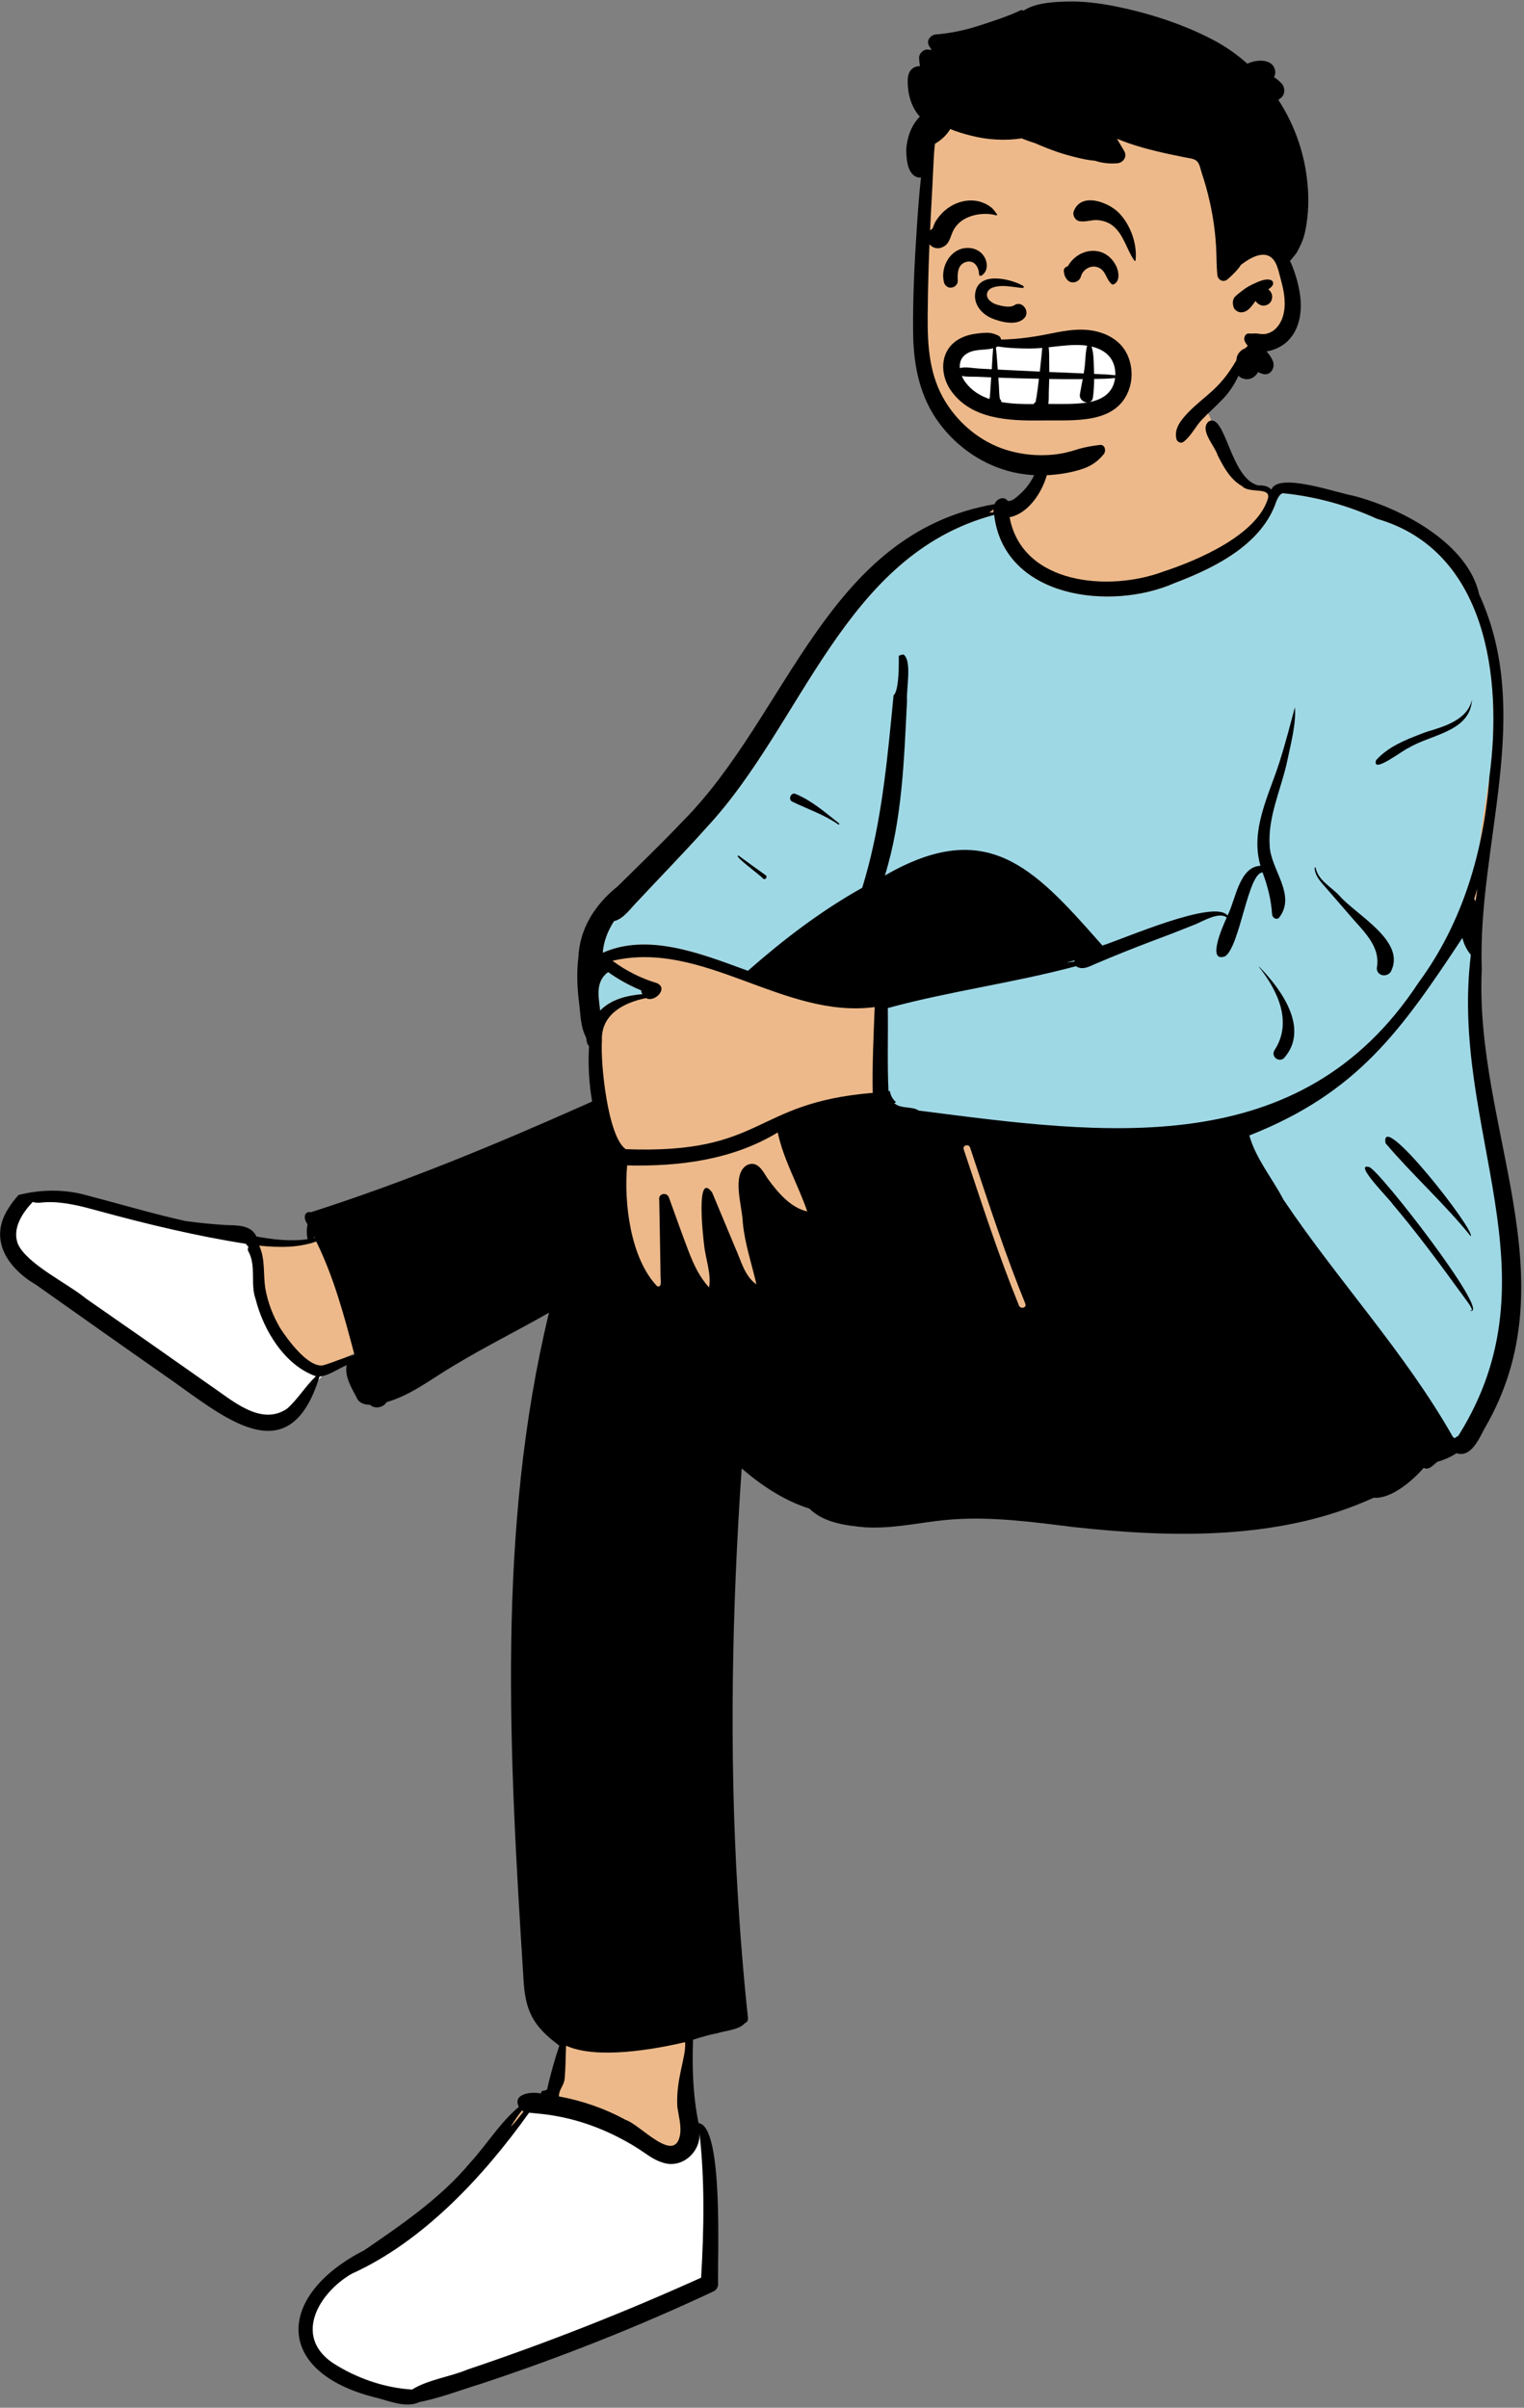 <?xml version="1.0" encoding="UTF-8"?>
<svg width="357px" height="564px" viewBox="0 0 357 564" version="1.1" xmlns="http://www.w3.org/2000/svg" xmlns:xlink="http://www.w3.org/1999/xlink">
    <rect x="0" y="0" width="357" height="564" fill="#808080" stroke="none"/>
    <title>kam-sitting-6</title>
    <g id="Page-1" stroke="none" stroke-width="1" fill="none" fill-rule="evenodd">
        <g id="kam-sitting-6" transform="translate(0.024, 0.348)" fill-rule="nonzero">
            <g id="peep-sitting-6" transform="translate(178.164, 281.449) scale(-1, 1) translate(-178.164, -281.449)">
                <g id="BODY" transform="translate(0, 90.645)">
                    <path d="M351.801,189.877 C349.886,189.328 347.495,189.187 345.401,189.086 C337.999,188.651 330.452,192.176 323.194,193.764 C320.017,194.548 316.653,195.472 313.253,196.16 C310.235,196.569 307.115,196.876 303.978,197.071 C301.442,197.147 298.491,196.953 297.625,199.615 C292.529,200.602 288.017,201.012 283.158,200.173 C283.613,198.627 283.872,197.011 283.402,195.346 C283.639,194.952 283.962,194.418 284.135,194.058 L283.551,194.058 C275.023,190.649 265.801,188.321 257.229,184.789 C246.039,180.762 229.56,172.981 216.631,167.668 C217.508,162.875 217.833,158.005 217.461,153.27 L217.98,152.851 C218.151,151.921 218.416,150.807 218.897,149.964 C219.507,148.348 219.521,146.142 219.763,144.316 C220.268,140.743 220.606,135.364 219.686,131.122 C219.285,125.37 215.402,120.936 211.215,117.379 C206.075,112.302 200.927,107.349 195.909,102.076 C168.134,73.801 165.938,38.188 122.458,27.365 L122.437,27.197 C122.094,26.815 121.954,26.512 121.564,27.115 C120.128,26.566 118.338,26.612 117.136,25.683 C115.002,23.739 113.488,21.495 112.497,18.831 C111.735,13.797 112.274,6.037 107.857,2.815 C102.951,-0.119 76.885,-2.209 74.637,4.207 C73.242,5.516 72.608,7.177 72.172,9.212 C70.719,11.955 69.803,14.997 68.34,17.783 C65.23,24.03 63.213,22.646 57.722,24.074 C57.126,22.747 55.316,23.014 53.997,23.207 C38.027,25.448 18.556,31.564 11.718,46.554 L12.3,46.48 C0.497,68.624 8.152,96.786 10.263,120.253 C11.97,141.113 10.018,162.071 5.377,181.528 C-0.319,202.17 -0.646,225.259 10.655,243.943 C11.804,246.081 13.203,249.104 15.677,247.762 C17.033,248.786 18.557,249.493 20.661,250.109 C21.241,250.529 21.841,251.235 22.449,251.536 C22.477,251.577 23.455,251.014 23.506,250.999 C25.354,253.633 126.801,262.432 137.328,263.798 C146.603,264.915 158.859,267.766 166.418,261.085 C172.664,259.303 179.2,254.663 184.192,250.057 C187.221,293.925 188.896,383.768 191.599,384.394 C192.781,384.794 194.378,385.273 195.717,385.657 C195.725,388.808 195.96,392.389 195.712,395.488 C195.297,398.987 194.245,403.119 193.77,406.798 C191.725,406.661 191.123,408.709 190.885,410.101 C189.12,421.594 189.173,430.859 189.299,443.492 C210.055,455.7 234.38,462.414 257.734,470.304 C259.971,471.982 264.818,470.167 267.401,469.713 C276.368,467.95 286.558,462.735 284.294,453.173 C282.637,445.973 275.678,441.83 269.821,437.594 C263.412,432.958 256.657,428.325 250.763,422.805 C246.035,418.357 242.504,414.907 238.561,409.887 C236.812,407.553 234.947,403.718 232.594,401.997 C235.08,399.053 230.058,401.812 228.157,401.982 C227.038,396.725 225.653,391.677 223.993,386.634 L225.607,386.707 C230.907,381.764 233.878,358.036 234.247,350.996 C236.904,305.106 236.84,252.214 226.183,213.567 C234.278,218.545 243.155,222.703 251.206,227.626 C256.282,230.596 261.433,234.719 267.124,236.159 C267.494,237.223 268.851,237.636 269.592,236.595 C270.61,236.72 271.922,236.298 272.035,235.835 C273.076,233.707 274.586,231.415 274.404,229.103 C274.404,229.103 273.006,225.866 273.006,225.866 C276.137,227.137 279.542,229.812 282.884,230.057 C289.636,252.57 302.937,239.958 315.737,231.197 C323.462,225.806 331.912,219.854 340.042,214.107 C346.939,208.628 360.405,203.428 353.804,192.576" id="✋-Skin" fill="#EDB98A"></path>
                    <path d="M55.824,24.539 C56.424,24.663 56.816,25.295 57.14,25.949 L57.206,26.084 L57.343,26.371 C60.562,36.088 70.778,41.509 79.989,45.115 L80.552,45.334 L81.123,45.552 C96.169,52.224 121.138,49.113 123.469,29.619 C158.727,38.976 168.279,78.591 190.73,102.717 C195.992,108.612 201.521,114.258 206.907,120.037 C208.605,121.701 210.159,124.202 212.532,124.79 C213.956,127.023 214.976,129.55 215.151,132.191 C207.527,128.787 198.922,130.404 190.852,132.981 C188.497,133.733 164.279,145.688 150.175,142.846 C149.455,142.701 150.816,171.183 149.409,171.566 C137.207,174.887 99.962,178.193 92.496,176.221 C67.027,169.496 28.36,262.557 14.152,245.769 C10.574,241.542 1.372,224.621 1.503,206.107 C1.649,185.937 11.313,163.462 11.535,142.846 C11.87,111.736 7.623,93.279 7.442,90.828 C4.348,68.032 8.058,37.95 33.788,30.532 C40.749,27.346 48.25,25.284 55.824,24.539 Z M213.891,136.718 C215.905,138.151 216.33,140.368 216.097,142.846 C216.005,143.809 215.884,144.772 215.762,145.732 C213.231,143.107 209.478,142.177 205.873,141.891 C206.012,141.643 206.166,141.306 206.157,140.991 C208.895,139.865 211.48,138.437 213.891,136.718 Z" id="👕-Top" fill="#9FD8E5"></path>
                    <path d="M232.89,402.836 L233.23,403.313 C245.651,420.718 259.393,433.82 273.977,440.529 L274.467,440.752 L274.512,440.778 C278.67,443.204 282.121,447.05 283.475,450.999 C285.059,455.622 283.719,459.979 279.219,463.166 L279.082,463.262 L279.059,463.277 C273.395,466.974 266.711,469.273 260.145,469.732 L259.902,469.748 L259.584,469.768 L259.312,469.601 C257.57,468.527 255.896,467.91 252.317,466.885 L250.809,466.454 L250.187,466.272 L249.877,466.18 C248.572,465.79 247.696,465.492 246.779,465.12 L246.488,465.001 L245.513,464.672 C228.001,458.749 210.703,451.962 193.679,444.345 L192.678,443.896 L191.144,443.204 L191.108,442.6 C190.329,429.364 190.361,418.799 191.471,408.847 L191.507,408.522 L193.504,408.711 C193.212,412.591 197.1,415.875 200.773,414.636 L200.884,414.597 L200.936,414.58 L201.089,414.533 C202.124,414.2 202.984,413.717 204.514,412.678 L205.647,411.902 L205.935,411.709 L206.144,411.571 C206.245,411.505 206.343,411.442 206.443,411.379 L206.583,411.292 C212.872,407.36 219.641,404.711 226.515,403.584 C227.083,403.48 227.669,403.392 228.309,403.312 L229.017,403.228 L229.745,403.151 L232.004,402.931 L232.89,402.836 Z M348.973,189.389 L349.423,189.87 C350.913,191.463 352.043,193.024 352.758,194.634 C353.65,196.643 353.839,198.632 353.174,200.556 L353.121,200.705 L353.108,200.733 C351.99,203.296 349.368,205.563 344.35,208.869 L343.587,209.367 C342.783,209.887 340.613,211.286 339.957,211.72 L339.669,211.912 C338.488,212.7 337.601,213.338 336.891,213.918 L336.774,214.014 L335.097,215.179 L331.645,217.578 L329.084,219.361 L327.321,220.59 C320.586,225.286 314.085,229.844 307.734,234.325 L307.411,234.543 L307.157,234.718 L306.793,234.973 L306.278,235.337 L306.278,235.337 L304.569,236.558 L304.228,236.8 L303.891,237.036 L303.55,237.272 L303.205,237.508 L302.866,237.736 C299.393,240.06 296.833,241.21 294.107,241.369 C292.167,241.482 290.338,241.004 288.637,239.875 L288.515,239.793 L288.462,239.757 L288.279,239.593 L288.127,239.453 L287.977,239.313 L287.829,239.173 C287.048,238.419 286.338,237.603 285.223,236.224 L284.284,235.056 L283.909,234.595 L283.632,234.258 L283.434,234.021 C282.824,233.294 282.36,232.788 281.836,232.279 L281.663,232.112 L280.477,230.984 L282.022,230.442 C288.251,228.255 293.343,221.3 295.436,213.34 L295.51,213.054 L295.525,213.01 C295.903,211.947 296.04,210.858 296.077,209.08 L296.095,207.725 L296.103,207.278 L296.111,206.977 L296.121,206.681 C296.201,204.553 296.436,203.341 297.11,201.999 L297.195,201.833 L297.224,201.779 L297.258,201.728 C297.3,201.668 297.305,201.658 297.288,201.626 L296.933,201.026 L297.354,200.488 C297.54,200.25 297.745,200.016 297.983,199.764 L298.088,199.655 L298.321,199.414 L298.652,199.362 C309.073,197.717 319.769,195.291 332.514,191.822 L333.797,191.472 L334.436,191.3 L334.867,191.185 L335.294,191.074 C339.509,189.979 342.083,189.557 345.027,189.595 L345.277,189.599 C345.55,189.604 345.781,189.619 346.176,189.655 L346.583,189.692 L346.771,189.708 L346.951,189.721 C347.613,189.766 347.966,189.741 348.311,189.625 L348.352,189.611 L348.973,189.389 Z" id="👟-Shoes" fill="#FFFFFF"></path>
                    <path d="M61.644,22.698 C68.165,21.116 69.279,5.505 73.216,7.728 C75.492,9.705 71.769,13.434 71.11,15.665 L70.821,16.232 C69.485,18.83 67.975,21.42 65.342,22.919 C63.65,24.698 58.592,22.951 59.336,25.785 C61.933,34.325 75.716,40.239 83.838,42.898 C96.464,47.635 116.889,46.032 119.855,30.155 C112.93,28.888 107.81,16.408 112.078,11.212 C112.224,16.259 113.604,21.468 117.571,24.888 L117.79,25.089 C118.488,25.725 119.392,26.484 120.293,26.343 C121.172,25.121 122.877,25.816 123.379,27.106 C162.809,33.914 171.593,76.389 196.425,101.39 C201.385,106.605 206.57,111.599 211.689,116.656 C216.916,120.799 220.615,126.574 220.873,133.355 C221.34,137.126 221.109,140.901 220.609,144.678 L220.574,145.02 C220.343,147.361 220.205,149.875 219.09,151.954 C218.897,152.658 218.975,153.548 218.365,154.045 C218.631,158.355 218.378,162.742 217.648,167.039 L219.55,167.887 C240.484,177.199 261.66,185.976 283.489,192.957 C285.354,192.619 285.202,194.785 284.299,195.77 C284.537,196.928 284.563,198.133 284.283,199.278 C288.28,199.852 292.341,199.375 296.286,198.647 C297.534,195.902 300.851,196.049 303.415,195.972 C306.601,195.772 309.781,195.462 312.943,195.02 C320.736,193.282 328.388,190.994 336.105,188.983 C341.269,187.532 346.838,187.601 352.019,188.937 C352.899,189.922 353.712,190.974 354.398,192.091 C359.133,199.425 354.467,206.145 347.857,209.997 C337.251,217.505 326.643,225.004 315.99,232.443 L315.216,232.994 C302.541,242.054 288.283,253.523 281.514,231.471 C279.239,231.204 277.245,229.679 275.125,228.78 C275.695,231.426 273.993,234.099 272.819,236.368 C272.313,237.66 270.932,238.086 269.656,238.074 C268.563,239.144 266.513,238.723 265.799,237.453 C260.005,235.797 255.218,231.929 250.089,228.925 C242.797,224.501 235.148,220.73 227.751,216.494 C240.039,267.307 237.034,320.235 233.763,371.958 L233.74,372.426 C233.335,379.977 231.601,383.549 225.33,388.178 C226.422,391.506 227.4,394.848 228.145,398.272 C228.408,399.066 229.619,398.318 229.629,399.409 C231.857,398.888 236.385,399.445 234.805,402.523 C239.279,406.272 242.307,411.351 246.228,415.626 C253.134,423.893 262.161,430.045 271.012,436.108 C291.359,446.463 292.525,464.407 268.719,470.537 L268.481,470.593 C265.202,471.381 261.254,473.182 258.076,471.665 C253.322,470.751 248.604,468.901 243.953,467.491 C225.224,461.301 206.907,454.054 189.158,445.724 C188.514,445.422 188.15,444.73 188.133,444.039 C188.331,438.323 186.777,407.005 192.711,406.331 C194.036,399.933 194.244,393.328 194.003,386.798 C192.079,386.193 190.132,385.61 188.139,385.232 C186.203,384.623 183.176,384.486 181.88,382.92 C181.414,382.752 181.072,382.336 181.142,381.679 C182.191,371.865 182.985,362.025 183.565,352.173 C185.551,319.13 184.877,285.985 182.615,252.978 C177.955,257.003 172.644,260.527 166.732,262.402 C163.469,265.667 158.236,266.368 153.782,266.763 C148.054,267.118 142.426,265.975 136.773,265.264 C127.173,264.057 117.641,265.125 108.111,266.309 L104.854,266.715 C81.523,269.27 56.309,269.799 34.564,259.84 C30.469,260.203 25.387,255.784 22.833,252.831 C21.705,253.526 20.597,252.168 19.698,251.453 C18.215,251.003 16.532,250.357 15.186,249.413 C11.771,250.529 9.93,246.102 8.632,243.694 C-11.955,208.486 10.972,173.439 9.248,136.103 C10.292,106.832 -3.077,76.336 9.844,48.262 C12.458,36.382 27.745,28.171 39.252,25.152 C42.96,24.541 56.998,19.472 58.544,23.734 C59.275,22.775 60.524,22.703 61.644,22.698 Z M232.414,403.895 C230.484,404.102 228.603,404.22 226.696,404.569 C219.736,405.71 213.097,408.401 207.115,412.141 C205.178,413.347 203.449,414.867 201.226,415.539 C196.658,417.195 192.169,413.082 192.504,408.636 C191.23,419.811 191.449,431.309 192.11,442.541 C209.977,450.613 228.245,457.811 246.844,464.064 C251.033,465.817 255.992,466.378 259.839,468.748 C266.398,468.335 273.001,466.035 278.51,462.439 C287.648,456.106 281.582,446.062 274.006,441.643 C257.33,434.127 243.135,418.918 232.414,403.895 Z M195.876,387.368 C195.527,390.681 198.047,395.841 197.692,402.444 C197.418,404.506 196.775,406.665 196.998,408.735 C198.024,416.412 206.349,406.656 209.789,405.587 C214.672,402.904 219.978,401.078 225.432,400.08 C225.399,398.309 224.225,397.602 224.071,395.853 C223.85,393.275 223.861,390.799 223.745,388.196 C216.651,391.417 203.4,389.14 195.876,387.368 Z M234.096,403.394 C233.972,403.476 233.841,403.546 233.707,403.609 C234.693,404.801 235.547,406.125 236.716,407.15 L236.219,406.378 C235.553,405.348 234.871,404.322 234.096,403.394 Z M13.786,128.705 C13.428,130.156 12.777,131.52 11.802,132.68 C16.838,173.456 -9.07,207.448 14.75,245.36 C15.051,245.5 15.326,245.674 15.59,245.892 C15.73,245.799 15.87,245.701 16.008,245.603 C27.173,225.873 43.066,208.853 55.729,189.972 C58.16,185.233 62.161,180.462 63.693,174.987 C38.245,164.951 28.079,150.309 13.786,128.705 Z M348.69,190.554 C347.611,190.94 346.411,190.621 345.259,190.601 C341.171,190.513 337.176,191.579 333.266,192.655 C321.893,195.762 310.461,198.512 298.809,200.351 C298.574,200.595 298.349,200.843 298.144,201.104 C298.346,201.446 298.377,201.873 298.084,202.297 C296.326,205.65 297.747,209.756 296.47,213.345 C294.62,220.612 289.699,228.808 282.355,231.387 C284.804,233.718 286.559,236.718 289.082,238.967 C295.283,243.212 302.112,236.885 307.175,233.493 C316.813,226.693 326.477,219.941 336.167,213.216 C340.508,209.623 350.111,205.094 352.189,200.333 C353.52,196.683 351.097,193.128 348.69,190.554 Z M282.267,199.819 C278.118,208.269 275.723,217.253 273.327,226.325 C275.819,227.009 278.114,228.082 280.564,228.803 C284.014,229.578 288.885,222.92 290.614,220.277 C292.398,217.321 293.646,214.073 294.225,210.67 C294.714,207.338 294.193,203.877 295.645,200.79 C291.15,201.249 286.591,201.345 282.267,199.819 Z M35.624,182.384 C39.52,181.294 30.657,190.096 30.147,191.035 C24.384,197.83 19.104,205.007 13.865,212.206 L12.277,214.391 C12.124,214.613 11.072,216.165 11.833,215.968 C11.902,215.95 11.935,216.041 11.88,216.079 C7.034,216.935 33.288,182.982 35.624,182.384 Z M130.602,178.229 C130.917,177.281 129.421,176.876 129.106,177.818 L128.113,180.805 C124.365,192.091 120.641,203.392 116.161,214.414 C115.786,215.339 117.285,215.742 117.657,214.828 C122.529,202.833 126.51,190.508 130.602,178.229 Z M174.167,174.278 C172.801,180.753 169.349,186.59 167.256,192.779 C171.186,191.914 174.214,188.256 176.505,185.11 L176.574,185.005 C177.655,183.344 178.911,180.749 181.365,181.921 C185.091,184.082 182.422,191.749 182.353,195.382 C181.88,200.363 180.259,205.022 179.154,209.861 C181.994,207.922 182.81,204.1 184.194,201.121 L189.522,188.356 L189.522,188.356 C193.439,182.996 191.62,199.046 191.418,200.561 C191.099,203.888 189.696,207.236 190.247,210.586 C192.455,208.212 193.847,205.229 195.016,202.202 C196.638,197.993 198.118,193.729 199.661,189.492 C200.194,188.134 202.217,188.61 201.924,190.106 C201.824,194.915 201.745,199.724 201.669,204.533 L201.611,208.14 C201.601,208.824 201.262,210.821 202.445,210.269 C208.656,203.758 210.248,190.74 209.44,181.993 C197.231,182.288 184.774,180.706 174.167,174.278 Z M282.813,198.567 C282.763,198.726 282.706,198.885 282.648,199.043 C282.683,199.051 282.721,199.058 282.756,199.068 C282.778,198.899 282.798,198.733 282.813,198.567 Z M11.844,198.567 C10.49,197.568 33.252,168.379 31.778,176.805 C25.427,184.309 18.022,190.885 11.844,198.567 Z M212.871,134.067 C191.583,129.072 172.837,147.73 151.458,144.911 C151.706,151.594 152.05,158.322 151.915,165.007 C180.304,167.346 177.074,179.414 209.756,178.199 C213.979,175.374 215.713,158.06 215.357,152.833 C215.63,146.653 210.305,143.879 205.001,142.795 C203.084,143.951 199.646,140.503 202.492,139.29 C206.237,138.164 209.742,136.395 212.871,134.067 Z M55.824,24.539 C48.25,25.284 40.749,27.346 33.788,30.532 C8.058,37.95 4.348,68.032 7.442,90.828 C8.724,108.164 13.674,125.118 24.081,139.215 C51.787,181.416 97.677,174.733 141.144,169.152 C142.71,168.063 145.366,168.836 146.876,167.398 C146.718,167.343 146.575,167.268 146.454,167.175 C147.179,166.61 147.741,165.618 147.908,164.564 L148.221,164.595 L148.221,164.595 C148.528,158.05 148.283,151.634 148.382,145.14 C134.099,141.228 118.782,139.229 104.307,135.332 C102.661,136.478 100.764,135.159 99.157,134.536 C94.991,132.766 90.787,131.085 86.553,129.484 L85.494,129.086 C82.733,128.053 79.975,126.993 77.241,125.888 L76.217,125.472 C74.65,124.832 70.694,122.464 68.986,123.942 L69.124,124.239 C70.137,126.447 73.627,134.617 69.336,133.002 C65.852,130.558 64.046,113.518 60.595,113.367 C59.408,116.539 58.558,119.832 58.363,123.224 C58.293,123.987 57.289,124.63 56.686,123.917 C52.593,118.533 58.775,112.669 58.94,106.987 C59.33,100.379 56.403,94.197 54.945,87.872 L54.855,87.436 C54,83.333 52.67,78.358 53.023,74.678 L53.872,77.873 C54.724,81.069 55.597,84.266 56.598,87.417 C59.083,95.288 63.569,103.398 61.076,111.82 C66.077,111.986 66.923,119.871 68.802,123.472 C71.841,119.532 93.231,128.978 98.112,130.494 L99.053,129.427 C114.339,112.115 125.374,100.398 149.067,114.093 C144.974,100.905 144.579,86.898 143.88,73.204 C144.12,70.599 142.612,63.726 144.738,62.304 C145.107,62.358 145.466,62.469 145.805,62.618 L145.804,63.968 C145.814,66.582 145.937,70.918 147.034,71.903 L147.538,77.081 C148.857,90.544 150.353,103.996 154.378,116.97 C164.04,122.365 172.857,129.121 181.15,136.409 L182.095,136.065 C192.343,132.317 204.674,127.514 215.151,132.191 C214.976,129.55 213.956,127.023 212.532,124.79 C210.159,124.202 208.605,121.701 206.907,120.037 C201.521,114.258 195.992,108.612 190.73,102.717 C168.279,78.591 158.727,38.976 123.469,29.619 C121.138,49.113 96.169,52.224 81.123,45.552 L80.552,45.334 C71.198,41.728 60.628,36.286 57.343,26.371 L57.206,26.084 C56.869,25.385 56.466,24.672 55.824,24.539 Z M61.373,135.477 C61.4,135.446 61.453,135.487 61.43,135.52 C57.046,141.015 53.479,148.51 57.836,155.073 C58.641,156.551 56.759,157.971 55.554,156.844 C49.507,149.985 56.216,140.688 61.373,135.477 Z M213.891,136.718 C211.48,138.437 208.895,139.865 206.157,140.991 C206.166,141.306 206.012,141.643 205.873,141.891 C209.478,142.177 213.231,143.107 215.762,145.732 C215.884,144.772 216.005,143.809 216.097,142.846 C216.33,140.368 215.905,138.151 213.891,136.718 Z M48.127,112.428 L48.155,112.295 C48.175,112.145 48.403,112.135 48.397,112.295 C48.313,114.26 46.882,115.657 45.67,117.056 C43.872,119.131 42.073,121.205 40.274,123.279 C37.266,126.894 32.835,130.528 33.831,135.765 C33.85,137.625 31.516,138.024 30.569,136.656 C26.804,129.483 38.657,123.38 42.653,118.752 C44.529,116.749 47.486,115.275 48.127,112.428 L48.127,112.428 Z M104.566,133.964 C104.623,134.053 104.663,134.149 104.684,134.249 C105.315,134.316 105.944,134.387 106.573,134.464 L104.566,133.964 L104.566,133.964 Z M10.281,117.187 C10.394,117.936 10.499,118.687 10.6,119.44 L10.699,120.192 L10.715,120.126 C10.766,119.931 10.863,119.761 10.99,119.626 L11.033,119.582 C10.772,118.787 10.521,117.989 10.281,117.187 Z M183.338,109.428 C184.849,109.267 178.005,114.183 177.626,114.791 C177.075,115.27 176.43,114.419 177.019,114.004 C179.145,112.505 181.241,110.967 183.338,109.428 Z M170.023,94.969 C171.074,94.539 171.788,96.287 170.791,96.774 C167.16,98.548 163.32,99.803 159.974,102.138 C159.828,102.24 159.644,102.002 159.783,101.892 L160.185,101.574 C163.267,99.13 166.345,96.473 170.023,94.969 Z M11.535,72.866 C12.55,77.64 18.04,79.207 22.302,80.479 L23.633,80.985 C27.396,82.424 31.294,84.042 34.002,87.082 C35.063,90.511 27.491,84.538 26.434,84.236 C21.264,81.033 11.922,80.489 11.535,72.866 Z M123.624,28.295 C123.653,28.537 123.667,28.785 123.674,29.033 C123.993,29.033 124.309,29.036 124.627,29.046 C124.256,28.829 123.917,28.581 123.624,28.295 Z" id="🖍-Ink" fill="#000000"></path>
                </g>
                <g id="Head" transform="translate(49.876, 0)">
                    <g id="HEAD">
                        <path d="M89.464,59.846 C88.926,55.11 89.623,45.21 89.67,44.609 C89.965,40.806 88.185,25.792 84.819,27.175 C79.173,22.703 71.654,21.715 64.622,21.243 C50.017,20.263 34.479,22.513 23.202,32.349 C17.624,37.457 12.194,44.886 12.631,52.621 C7.563,59.953 0.42,70.011 6.733,78.583 C8.879,81.322 12.29,82.342 14.987,84.416 C20.409,88.793 23.812,95.074 29.286,99.425 C43.789,112.467 68.416,115.191 82.666,100.357 C93.685,89.614 91.903,73.542 89.965,59.846 C88.662,50.638 90.515,69.086 89.464,59.846 Z" id="✋-Skin" fill="#EDB98A"></path>
                        <path d="M45.111,1.158 C49.018,0.369 53.028,-0.122 57.017,0.026 L57.325,0.038 C60.326,0.158 64.127,0.424 66.745,2.17 C66.896,2.019 67.138,1.941 67.358,2.046 C70.469,3.532 73.891,4.607 77.167,5.674 C80.428,6.737 83.811,7.438 87.229,7.721 C88.515,7.827 89.616,9.217 88.802,10.463 C88.608,10.76 88.419,11.06 88.231,11.361 C88.546,11.328 88.86,11.294 89.174,11.262 C90.208,11.158 91.242,12.263 91.18,13.27 C91.142,13.904 91.074,14.53 90.973,15.149 C91.366,15.141 91.758,15.2 92.136,15.36 C94.052,16.169 93.919,18.453 93.775,20.19 C93.577,22.601 92.676,25.155 91.003,26.959 C92.252,28.257 93.136,29.808 93.664,31.649 C94.046,32.994 94.259,34.426 94.154,35.826 L94.12,36.245 C93.991,37.764 93.732,39.446 92.64,40.538 C92.08,41.102 91.389,41.307 90.731,41.242 C91.129,44.743 91.384,48.263 91.624,51.771 L91.737,53.448 C92.273,61.556 92.675,69.717 92.57,77.838 C92.472,85.428 90.974,92.794 86.322,98.957 C82.085,104.568 76.002,108.705 69.121,110.277 C65.413,111.126 61.627,111.186 57.873,110.645 C56.054,110.382 54.222,109.979 52.495,109.343 C50.584,108.637 49.21,107.598 47.924,106.041 C47.316,105.302 47.608,103.729 48.82,103.877 C50.652,104.099 52.324,104.367 54.081,104.91 L54.332,104.989 C56.082,105.55 57.893,105.968 59.722,106.146 C63.468,106.509 67.272,106.143 70.86,105.006 C76.703,103.153 81.735,99.024 84.961,93.836 C88.789,87.686 89.222,80.705 89.167,73.634 C89.107,65.874 88.855,58.11 88.444,50.359 L88.373,49.067 C88.156,45.078 87.946,41.087 87.761,37.095 C87.703,35.843 87.615,34.581 87.458,33.332 C86.014,32.486 84.72,31.319 83.877,29.879 C82.183,30.58 80.401,31.086 78.762,31.489 C74.965,32.423 71.023,32.65 67.158,32.065 C66.116,32.496 65.053,32.875 63.973,33.201 C63.681,33.33 63.389,33.458 63.098,33.582 C60.495,34.697 57.855,35.641 55.108,36.332 L54.433,36.5 C52.987,36.857 51.417,37.208 49.878,37.318 C49.626,37.416 49.353,37.499 49.055,37.571 C47.654,37.912 46.2,38.019 44.764,37.899 C43.365,37.782 42.354,36.367 43.124,35.042 C43.687,34.076 44.256,33.112 44.829,32.15 C42.834,32.981 40.775,33.672 38.698,34.258 C36.601,34.849 34.474,35.348 32.344,35.806 C31.206,36.049 30.063,36.264 28.927,36.507 C28.113,36.68 26.865,36.77 26.201,37.306 C25.468,37.894 25.261,39.266 24.983,40.113 C24.617,41.212 24.275,42.316 23.962,43.433 C23.339,45.662 22.828,47.923 22.433,50.206 C22.038,52.493 21.772,54.801 21.625,57.117 C21.477,59.431 21.542,61.76 21.305,64.063 C21.177,65.285 19.866,65.914 18.897,65.06 C18.784,64.96 18.669,64.859 18.556,64.756 L18.387,64.602 C17.558,63.851 16.755,63.054 16.092,62.158 C15.972,61.993 15.857,61.82 15.749,61.645 C15.732,61.645 15.717,61.64 15.699,61.627 L15.516,61.489 C13.492,59.981 10.111,58.016 8.137,60.52 C7.509,61.318 7.187,62.334 6.919,63.314 L6.451,65.068 C6.147,66.213 5.862,67.364 5.695,68.536 C5.317,71.16 5.507,74.185 7.312,76.288 C8.032,77.129 9.026,77.73 10.134,77.888 C10.752,77.973 11.363,77.868 11.976,77.79 C12.599,77.713 13.199,77.838 13.823,77.778 C14.814,77.68 15.246,78.867 14.876,79.613 C14.676,80.014 14.441,80.36 14.173,80.652 C14.388,80.838 14.593,81.038 14.791,81.248 C15.377,81.436 15.902,81.839 16.295,82.373 C16.613,82.803 16.778,83.272 16.805,83.765 C16.84,83.888 16.87,84.013 16.898,84.141 L17.435,85.012 C17.553,85.204 17.671,85.393 17.789,85.578 C19.155,87.731 20.671,89.554 22.556,91.272 C24.37,92.925 26.339,94.404 28.043,96.177 L28.244,96.388 C29.833,98.063 31.508,100.091 30.886,102.527 C30.726,103.153 29.852,103.604 29.282,103.181 C27.448,101.819 26.524,99.66 24.968,98.008 C23.366,96.305 21.592,94.775 19.986,93.077 C18.467,91.475 17.268,89.659 16.365,87.661 C16.004,88.059 15.479,88.342 14.751,88.452 C13.5,88.64 12.334,87.907 11.788,86.822 C11.438,86.978 11.08,87.118 10.72,87.228 C8.823,87.809 7.629,85.698 8.345,84.138 C8.728,83.302 9.206,82.576 9.799,81.965 C7.945,81.709 6.058,80.75 4.839,79.553 C1.782,76.546 1.361,72.026 2.049,68.007 C2.415,65.876 3.045,63.72 3.864,61.72 C4.006,61.372 4.159,61.021 4.326,60.676 C4.234,60.673 4.139,60.633 4.078,60.555 C3.525,59.799 2.853,59.181 2.442,58.334 C2.064,57.558 1.644,56.772 1.346,55.963 C0.733,54.308 0.433,52.44 0.233,50.69 C-0.18,47.106 -0.02,43.546 0.528,39.985 C1.461,33.92 3.715,28.117 7.036,23.024 C6.855,22.929 6.682,22.814 6.52,22.678 L6.441,22.609 L6.311,22.492 C5.363,21.633 5.445,20.025 6.311,19.156 L6.584,18.882 C6.931,18.537 7.229,18.265 7.789,17.89 C7.871,17.835 7.956,17.783 8.041,17.734 C7.748,17.193 7.647,16.56 7.85,15.861 C8.561,13.428 12.059,13.514 14.277,14.575 C16.73,12.385 19.45,10.483 22.398,8.943 C29.42,5.277 37.359,2.72 45.111,1.158 Z M8.816,65.235 C10.127,64.807 11.868,65.706 13.047,66.247 C14.541,66.933 15.812,67.947 17.043,69.019 C17.656,69.555 17.766,70.431 17.614,71.18 C17.598,71.255 17.584,71.333 17.566,71.41 C17.403,72.209 16.512,72.838 15.724,72.815 C14.075,72.77 13.29,71.345 12.356,70.138 C12.246,70.334 12.109,70.514 11.938,70.649 L11.823,70.739 C11.436,71.034 11.009,71.27 10.497,71.247 C10.134,71.23 9.787,71.137 9.466,70.97 C8.665,70.546 8.313,69.51 8.53,68.666 C8.665,68.135 8.976,67.719 9.381,67.431 L9.23,67.328 C8.907,67.103 8.612,66.865 8.382,66.515 L8.33,66.432 L8.35,66.432 C8.1,66.002 8.263,65.416 8.816,65.235 Z" id="🖍-Ink" fill="#000000"></path>
                    </g>
                    <g id="FACE" transform="translate(40.398, 46.574)">
                        <path d="M7.322,33.253 C10.061,31.606 20.298,32.813 28.339,33.253 C34.725,33.602 39.286,32.91 40.745,33.891 C44.044,36.108 42.442,46.826 36.759,48.292 C31.075,49.758 10.008,51.806 6.376,48.292 C2.744,44.779 2.408,36.207 7.322,33.253 Z" id="teeth" fill="#FFFFFF"></path>
                        <path d="M10.87,30.418 C15.168,29.897 19.335,31.211 23.537,31.873 C25.756,32.223 27.977,32.484 30.222,32.581 C30.674,32.601 31.126,32.612 31.578,32.621 C31.62,32.224 31.842,31.859 32.325,31.641 C33.314,31.193 34.105,30.991 35.191,31.035 C36.185,31.074 37.182,31.176 38.161,31.355 C39.938,31.68 41.723,32.418 43.023,33.701 C46.031,36.669 45.573,41.436 43.249,44.669 C38.446,51.349 29.681,51.659 22.174,51.572 L21.481,51.563 C14.645,51.466 4.866,52.483 1.76,44.717 C0.618,41.862 0.777,38.551 2.175,35.812 C3.843,32.546 7.353,30.844 10.87,30.418 Z M32.221,41.54 L32.16,41.543 C29.008,41.664 25.857,41.749 22.704,41.805 C22.799,42.614 22.895,43.422 23.005,44.229 C23.091,44.864 23.184,45.499 23.28,46.132 C23.321,46.4 23.471,46.817 23.428,47.082 L23.413,47.187 L23.413,47.187 C23.575,47.26 23.722,47.378 23.831,47.549 C23.869,47.608 23.897,47.668 23.924,47.727 C26.372,47.746 29.007,47.699 31.503,47.255 L31.508,47.201 L31.508,47.201 C31.553,46.882 31.686,46.668 31.862,46.521 C32.037,45.506 32.021,44.424 32.089,43.417 C32.131,42.791 32.177,42.166 32.221,41.54 Z M20.296,41.848 C18.024,41.886 15.752,41.916 13.481,41.888 L12.45,41.873 L12.45,41.873 C12.667,43.039 12.904,44.201 13.101,45.376 C13.307,46.599 12.228,47.377 11.294,47.346 C11.399,47.363 11.504,47.381 11.609,47.395 C14.525,47.807 17.554,47.698 20.514,47.695 C20.355,46.767 20.42,45.719 20.396,44.945 L20.391,44.825 C20.346,43.832 20.314,42.84 20.296,41.848 Z M4.866,41.634 C4.945,42.24 5.098,42.834 5.328,43.387 C6.298,45.721 8.52,46.811 10.873,47.27 C10.464,47.129 10.14,46.791 10.059,46.212 C9.855,44.772 9.781,43.308 9.776,41.846 C8.137,41.831 6.486,41.796 4.866,41.634 Z M40.77,41.135 C39.603,41.41 38.246,41.284 37.101,41.336 C36.029,41.385 34.955,41.427 33.883,41.471 C33.933,42.202 33.983,42.933 34.036,43.664 C34.105,44.608 34.112,45.607 34.293,46.547 C36.452,45.811 38.386,44.632 39.837,42.745 C40.199,42.275 40.523,41.723 40.77,41.135 Z M10.376,34.249 C8.434,34.708 6.595,35.678 5.607,37.453 C5.02,38.507 4.762,39.755 4.812,40.986 C6.454,40.795 8.124,40.722 9.786,40.662 C9.792,40.364 9.799,40.065 9.808,39.767 L9.833,39.003 C9.879,37.547 9.902,35.718 10.376,34.249 Z M20.432,34.426 L19.576,34.33 C17.201,34.06 14.827,33.776 12.451,33.939 C12.108,33.963 11.759,34 11.409,34.051 C11.829,35.564 11.793,37.341 11.969,38.839 C12.037,39.418 12.122,39.992 12.217,40.564 L12.629,40.545 L12.629,40.545 C15.178,40.407 17.73,40.322 20.281,40.221 C20.28,39.743 20.283,39.265 20.291,38.786 L20.3,38.307 C20.329,37.084 20.25,35.707 20.432,34.426 Z M32.36,34.232 C29.872,34.633 27.301,34.718 24.857,34.721 C23.881,34.723 22.905,34.663 21.93,34.576 C21.994,35.095 22.027,35.619 22.075,36.131 C22.171,37.164 22.281,38.195 22.401,39.226 L22.507,40.128 L22.507,40.128 C25.643,39.986 28.778,39.832 31.913,39.673 L32.355,39.65 L32.355,39.65 L32.479,37.917 C32.564,36.761 32.656,35.606 32.788,34.455 L32.689,34.42 L32.689,34.42 C32.574,34.372 32.464,34.307 32.36,34.232 Z M33.441,34.662 C33.578,36.296 33.654,37.937 33.754,39.574 L35.821,39.463 C36.165,39.445 36.51,39.426 36.854,39.406 C38.193,39.329 39.914,38.924 41.238,39.301 C41.339,38.1 40.995,36.929 39.909,36.121 C38.002,34.703 35.574,35.208 33.441,34.662 Z M26.38,20.056 C29.457,18.296 37.178,16.497 37.667,22.027 C37.892,24.572 35.998,26.681 33.785,27.621 L33.702,27.656 C31.627,28.508 27.949,29.47 26.154,27.623 C24.659,26.085 26.641,23.329 28.498,24.588 C29.453,25.235 31.462,24.759 32.527,24.451 L32.593,24.431 C33.743,24.094 35.275,23.015 34.8,21.602 C34.379,20.352 32.59,20.123 31.469,20.083 C29.796,20.023 28.168,20.411 26.511,20.537 C26.248,20.557 26.167,20.177 26.38,20.056 Z M39.127,11.163 C43.304,10.968 45.902,15.522 44.942,19.253 C44.776,19.897 44.055,20.529 43.358,20.456 L43.183,20.44 C43.094,20.432 43.004,20.42 42.922,20.398 C42.261,20.215 41.669,19.528 41.717,18.817 L41.729,18.609 C41.827,16.847 41.636,14.816 39.538,14.389 C37.759,14.027 36.765,15.737 36.744,17.311 C36.74,17.59 36.426,17.786 36.178,17.635 C34.892,16.854 34.67,15.299 35.161,13.96 C35.783,12.264 37.342,11.247 39.127,11.163 Z M8.133,12.14 C11.172,11.127 14.451,12.745 15.923,15.428 C16.439,15.578 16.955,15.975 16.883,16.583 C16.78,17.459 16.624,18.011 16.016,18.675 C15.065,19.713 13.285,19.182 12.889,17.904 L12.873,17.846 C12.424,16.194 10.602,15.103 8.943,15.682 C7.005,16.357 7.061,18.402 5.701,19.593 C5.541,19.732 5.35,19.755 5.158,19.662 C3.714,18.966 3.974,16.868 4.489,15.668 C5.164,14.092 6.476,12.692 8.133,12.14 Z M3.993,2.923 C6.456,0.414 12.879,-2.015 14.564,2.62 C14.885,3.502 14.201,4.692 13.281,4.875 C11.774,5.175 10.437,4.522 8.94,4.639 C7.728,4.734 6.464,5.139 5.495,5.888 C2.811,7.965 2.221,11.476 0.351,14.119 C0.26,14.248 0.083,14.194 0.067,14.042 C-0.359,10.195 1.296,5.672 3.993,2.923 Z M36.114,0.453 C37.749,-0.124 39.6,-0.074 41.243,0.437 C42.898,0.952 44.417,1.931 45.588,3.21 C46.119,3.79 46.61,4.431 47.004,5.112 C47.214,5.474 47.434,6.22 47.672,6.665 C48.959,7.407 49.51,9.098 48.357,10.302 L48.305,10.354 L48.151,10.507 C47.531,11.12 46.597,11.385 45.751,11.14 C43.858,10.594 43.628,9.105 42.973,7.525 C42.54,6.481 41.799,5.558 40.9,4.879 C38.775,3.277 35.291,2.766 32.733,3.522 C32.597,3.562 32.437,3.389 32.534,3.263 C33.019,2.636 33.298,2.121 33.947,1.616 C34.606,1.102 35.325,0.731 36.114,0.453 Z" id="🖍-Ink" fill="#000000"></path>
                    </g>
                </g>
            </g>
        </g>
    </g>
</svg>